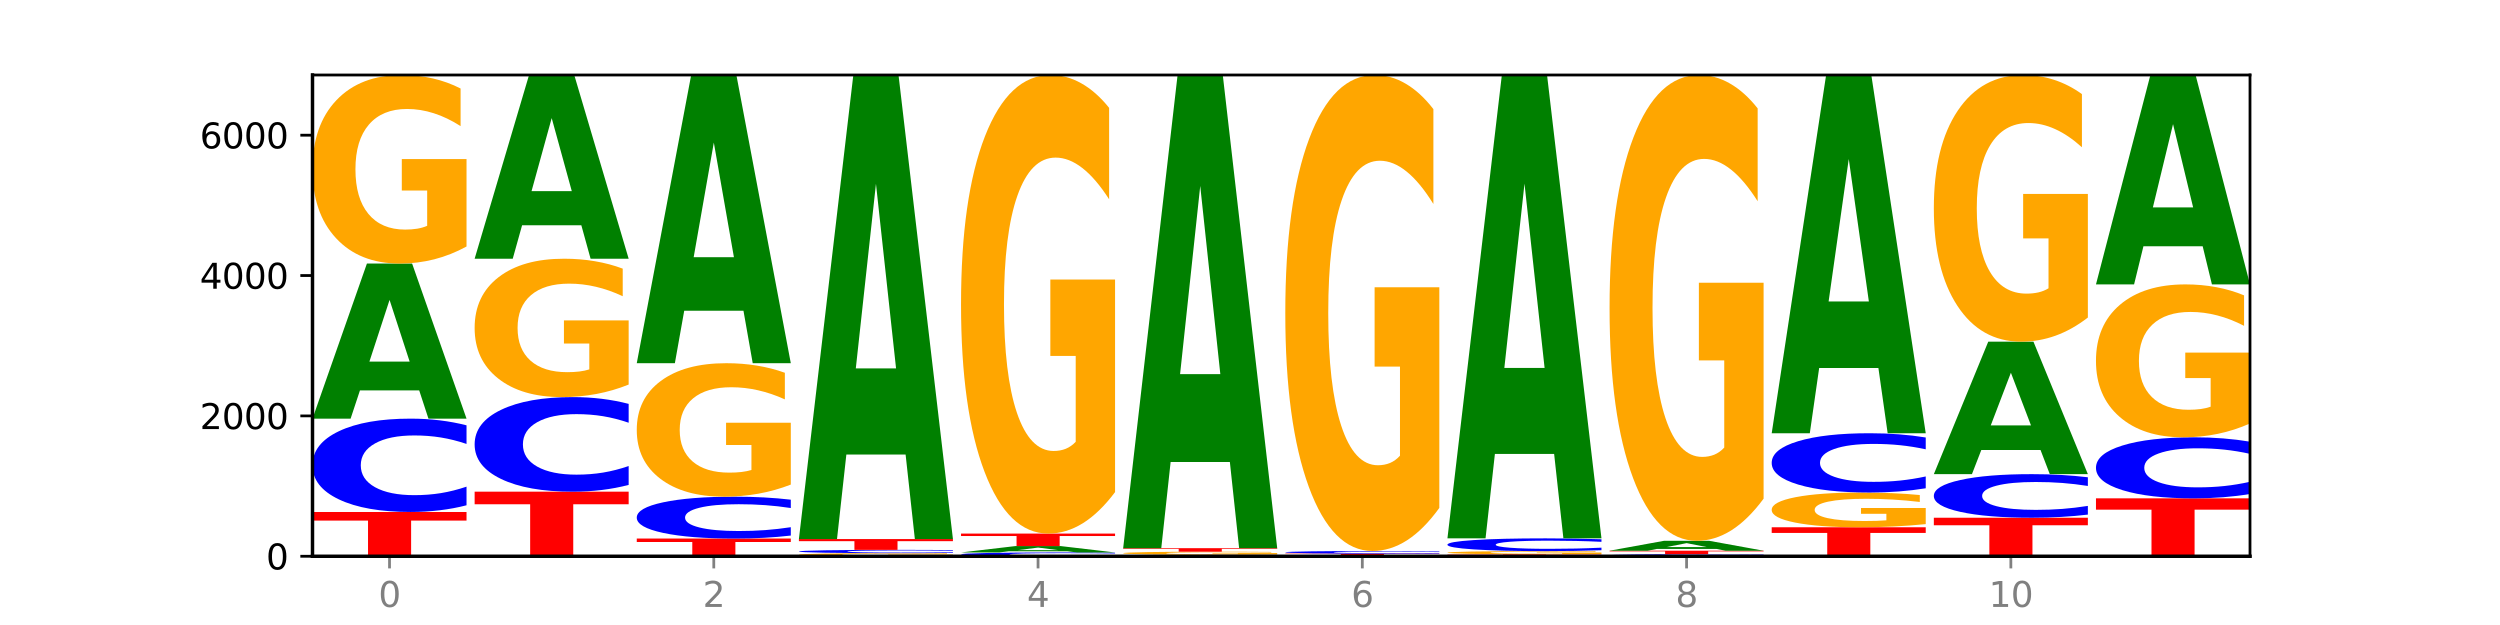 <?xml version="1.0" encoding="utf-8" standalone="no"?>
<!DOCTYPE svg PUBLIC "-//W3C//DTD SVG 1.1//EN"
  "http://www.w3.org/Graphics/SVG/1.1/DTD/svg11.dtd">
<svg xmlns:xlink="http://www.w3.org/1999/xlink" width="720pt" height="180pt" viewBox="0 0 720 180" xmlns="http://www.w3.org/2000/svg" version="1.1">
 <defs>
  <style type="text/css">*{stroke-linejoin: round; stroke-linecap: butt}</style>
 </defs>
 <g id="figure_1">
  <g id="patch_1">
   <path d="M 0 180 
L 720 180 
L 720 0 
L 0 0 
z
" style="fill: #ffffff"/>
  </g>
  <g id="axes_1">
   <g id="patch_2">
    <path d="M 90 160.2 
L 648 160.2 
L 648 21.6 
L 90 21.6 
z
" style="fill: #ffffff"/>
   </g>
   <g id="line2d_1">
    <path d="M 90 160.2 
L 648 160.2 
" clip-path="url(#p384d952ff2)" style="fill: none; stroke: #000000; stroke-width: 0.5; stroke-linecap: square"/>
   </g>
   <g id="patch_3">
    <path d="M 90 147.448 
L 134.36 147.448 
L 134.36 149.935 
L 118.401 149.935 
L 118.401 160.2 
L 105.99 160.2 
L 105.99 149.935 
L 90 149.935 
L 90 147.448 
z
" clip-path="url(#p384d952ff2)" style="fill: #ff0000"/>
   </g>
   <g id="patch_4">
    <path d="M 134.36 145.521 
Q 130.649 146.476 126.637 146.959 
Q 122.624 147.448 118.254 147.448 
Q 105.222 147.448 97.611 143.827 
Q 90 140.207 90 134.016 
Q 90 127.803 97.611 124.188 
Q 105.222 120.568 118.254 120.568 
Q 122.624 120.568 126.637 121.057 
Q 130.649 121.54 134.36 122.495 
L 134.36 127.853 
Q 130.616 126.587 126.983 125.999 
Q 123.351 125.41 119.339 125.41 
Q 112.141 125.41 108.017 127.703 
Q 103.904 129.991 103.904 134.016 
Q 103.904 138.025 108.017 140.318 
Q 112.141 142.606 119.339 142.606 
Q 123.351 142.606 126.983 142.017 
Q 130.616 141.423 134.36 140.157 
L 134.36 145.521 
z
" clip-path="url(#p384d952ff2)" style="fill: #0000ff"/>
   </g>
   <g id="patch_5">
    <path d="M 120.728 112.432 
L 103.668 112.432 
L 100.974 120.568 
L 90 120.568 
L 105.672 75.904 
L 118.687 75.904 
L 134.36 120.568 
L 123.395 120.568 
L 120.728 112.432 
z
M 106.389 104.142 
L 117.98 104.142 
L 112.194 86.376 
L 106.389 104.142 
z
" clip-path="url(#p384d952ff2)" style="fill: #008000"/>
   </g>
   <g id="patch_6">
    <path d="M 134.36 70.991 
Q 129.886 73.448 125.074 74.681 
Q 120.263 75.904 115.133 75.904 
Q 103.541 75.904 96.77 68.59 
Q 90 61.277 90 48.769 
Q 90 36.116 96.89 28.858 
Q 103.789 21.6 115.789 21.6 
Q 120.412 21.6 124.647 22.587 
Q 128.892 23.563 132.65 25.492 
L 132.65 36.317 
Q 128.773 33.838 124.935 32.616 
Q 121.098 31.382 117.24 31.382 
Q 110.102 31.382 106.235 35.891 
Q 102.367 40.389 102.367 48.769 
Q 102.367 57.07 106.096 61.602 
Q 109.824 66.122 116.684 66.122 
Q 118.553 66.122 120.153 65.864 
Q 121.754 65.595 123.026 65.034 
L 123.026 54.871 
L 115.719 54.871 
L 115.719 45.819 
L 134.36 45.819 
L 134.36 70.991 
z
" clip-path="url(#p384d952ff2)" style="fill: #ffa600"/>
   </g>
   <g id="patch_7">
    <path d="M 136.695 141.607 
L 181.054 141.607 
L 181.054 145.233 
L 165.095 145.233 
L 165.095 160.2 
L 152.685 160.2 
L 152.685 145.233 
L 136.695 145.233 
L 136.695 141.607 
z
" clip-path="url(#p384d952ff2)" style="fill: #ff0000"/>
   </g>
   <g id="patch_8">
    <path d="M 181.054 139.654 
Q 177.344 140.622 173.331 141.112 
Q 169.319 141.607 164.949 141.607 
Q 151.917 141.607 144.306 137.938 
Q 136.695 134.268 136.695 127.994 
Q 136.695 121.696 144.306 118.033 
Q 151.917 114.364 164.949 114.364 
Q 169.319 114.364 173.331 114.859 
Q 177.344 115.349 181.054 116.317 
L 181.054 121.747 
Q 177.31 120.464 173.678 119.868 
Q 170.045 119.271 166.033 119.271 
Q 158.835 119.271 154.711 121.595 
Q 150.598 123.914 150.598 127.994 
Q 150.598 132.057 154.711 134.381 
Q 158.835 136.7 166.033 136.7 
Q 170.045 136.7 173.678 136.103 
Q 177.31 135.501 181.054 134.218 
L 181.054 139.654 
z
" clip-path="url(#p384d952ff2)" style="fill: #0000ff"/>
   </g>
   <g id="patch_9">
    <path d="M 181.054 110.758 
Q 176.581 112.561 171.769 113.466 
Q 166.957 114.364 161.827 114.364 
Q 150.235 114.364 143.465 108.996 
Q 136.695 103.628 136.695 94.449 
Q 136.695 85.163 143.584 79.836 
Q 150.484 74.51 162.483 74.51 
Q 167.106 74.51 171.341 75.234 
Q 175.586 75.95 179.344 77.366 
L 179.344 85.311 
Q 175.467 83.491 171.63 82.594 
Q 167.792 81.689 163.935 81.689 
Q 156.797 81.689 152.929 84.998 
Q 149.062 88.299 149.062 94.449 
Q 149.062 100.541 152.79 103.867 
Q 156.518 107.185 163.378 107.185 
Q 165.247 107.185 166.848 106.996 
Q 168.448 106.798 169.721 106.386 
L 169.721 98.928 
L 162.414 98.928 
L 162.414 92.284 
L 181.054 92.284 
L 181.054 110.758 
z
" clip-path="url(#p384d952ff2)" style="fill: #ffa600"/>
   </g>
   <g id="patch_10">
    <path d="M 167.423 64.871 
L 150.363 64.871 
L 147.669 74.51 
L 136.695 74.51 
L 152.367 21.6 
L 165.382 21.6 
L 181.054 74.51 
L 170.089 74.51 
L 167.423 64.871 
z
M 153.083 55.051 
L 164.675 55.051 
L 158.888 34.005 
L 153.083 55.051 
z
" clip-path="url(#p384d952ff2)" style="fill: #008000"/>
   </g>
   <g id="patch_11">
    <path d="M 183.389 155.107 
L 227.749 155.107 
L 227.749 156.1 
L 211.79 156.1 
L 211.79 160.2 
L 199.379 160.2 
L 199.379 156.1 
L 183.389 156.1 
L 183.389 155.107 
z
" clip-path="url(#p384d952ff2)" style="fill: #ff0000"/>
   </g>
   <g id="patch_12">
    <path d="M 227.749 154.242 
Q 224.038 154.671 220.026 154.888 
Q 216.014 155.107 211.644 155.107 
Q 198.612 155.107 191 153.482 
Q 183.389 151.857 183.389 149.078 
Q 183.389 146.289 191 144.667 
Q 198.612 143.042 211.644 143.042 
Q 216.014 143.042 220.026 143.261 
Q 224.038 143.478 227.749 143.907 
L 227.749 146.312 
Q 224.005 145.743 220.372 145.479 
Q 216.74 145.215 212.728 145.215 
Q 205.53 145.215 201.406 146.244 
Q 197.293 147.271 197.293 149.078 
Q 197.293 150.878 201.406 151.907 
Q 205.53 152.934 212.728 152.934 
Q 216.74 152.934 220.372 152.67 
Q 224.005 152.403 227.749 151.835 
L 227.749 154.242 
z
" clip-path="url(#p384d952ff2)" style="fill: #0000ff"/>
   </g>
   <g id="patch_13">
    <path d="M 227.749 139.564 
Q 223.275 141.303 218.463 142.176 
Q 213.652 143.042 208.522 143.042 
Q 196.93 143.042 190.159 137.865 
Q 183.389 132.687 183.389 123.834 
Q 183.389 114.877 190.279 109.74 
Q 197.178 104.602 209.178 104.602 
Q 213.801 104.602 218.036 105.301 
Q 222.281 105.992 226.039 107.358 
L 226.039 115.02 
Q 222.162 113.265 218.324 112.4 
Q 214.487 111.526 210.629 111.526 
Q 203.491 111.526 199.624 114.718 
Q 195.757 117.902 195.757 123.834 
Q 195.757 129.71 199.485 132.918 
Q 203.213 136.118 210.073 136.118 
Q 211.942 136.118 213.542 135.935 
Q 215.143 135.745 216.415 135.348 
L 216.415 128.154 
L 209.108 128.154 
L 209.108 121.746 
L 227.749 121.746 
L 227.749 139.564 
z
" clip-path="url(#p384d952ff2)" style="fill: #ffa600"/>
   </g>
   <g id="patch_14">
    <path d="M 214.117 89.482 
L 197.057 89.482 
L 194.363 104.602 
L 183.389 104.602 
L 199.062 21.6 
L 212.077 21.6 
L 227.749 104.602 
L 216.784 104.602 
L 214.117 89.482 
z
M 199.778 74.077 
L 211.369 74.077 
L 205.583 41.061 
L 199.778 74.077 
z
" clip-path="url(#p384d952ff2)" style="fill: #008000"/>
   </g>
   <g id="patch_15">
    <path d="M 274.444 160.12 
Q 269.97 160.16 265.158 160.18 
Q 260.346 160.2 255.216 160.2 
Q 243.624 160.2 236.854 160.08 
Q 230.084 159.96 230.084 159.756 
Q 230.084 159.548 236.973 159.43 
Q 243.873 159.311 255.872 159.311 
Q 260.495 159.311 264.73 159.327 
Q 268.976 159.343 272.734 159.375 
L 272.734 159.552 
Q 268.856 159.511 265.019 159.491 
Q 261.181 159.471 257.324 159.471 
Q 250.186 159.471 246.318 159.545 
Q 242.451 159.618 242.451 159.756 
Q 242.451 159.892 246.179 159.966 
Q 249.907 160.04 256.767 160.04 
Q 258.636 160.04 260.237 160.036 
Q 261.837 160.031 263.11 160.022 
L 263.11 159.856 
L 255.803 159.856 
L 255.803 159.707 
L 274.444 159.707 
L 274.444 160.12 
z
" clip-path="url(#p384d952ff2)" style="fill: #ffa600"/>
   </g>
   <g id="patch_16">
    <path d="M 274.444 159.243 
Q 270.733 159.276 266.721 159.293 
Q 262.708 159.311 258.338 159.311 
Q 245.306 159.311 237.695 159.183 
Q 230.084 159.055 230.084 158.836 
Q 230.084 158.617 237.695 158.489 
Q 245.306 158.361 258.338 158.361 
Q 262.708 158.361 266.721 158.378 
Q 270.733 158.395 274.444 158.429 
L 274.444 158.618 
Q 270.699 158.574 267.067 158.553 
Q 263.435 158.532 259.422 158.532 
Q 252.224 158.532 248.1 158.613 
Q 243.987 158.694 243.987 158.836 
Q 243.987 158.978 248.1 159.059 
Q 252.224 159.14 259.422 159.14 
Q 263.435 159.14 267.067 159.119 
Q 270.699 159.098 274.444 159.053 
L 274.444 159.243 
z
" clip-path="url(#p384d952ff2)" style="fill: #0000ff"/>
   </g>
   <g id="patch_17">
    <path d="M 230.084 155.249 
L 274.444 155.249 
L 274.444 155.856 
L 258.484 155.856 
L 258.484 158.361 
L 246.074 158.361 
L 246.074 155.856 
L 230.084 155.856 
L 230.084 155.249 
z
" clip-path="url(#p384d952ff2)" style="fill: #ff0000"/>
   </g>
   <g id="patch_18">
    <path d="M 260.812 130.902 
L 243.752 130.902 
L 241.058 155.249 
L 230.084 155.249 
L 245.756 21.6 
L 258.771 21.6 
L 274.444 155.249 
L 263.478 155.249 
L 260.812 130.902 
z
M 246.473 106.097 
L 258.064 106.097 
L 252.277 52.936 
L 246.473 106.097 
z
" clip-path="url(#p384d952ff2)" style="fill: #008000"/>
   </g>
   <g id="patch_19">
    <path d="M 321.138 160.122 
Q 317.427 160.161 313.415 160.18 
Q 309.403 160.2 305.033 160.2 
Q 292.001 160.2 284.389 160.053 
Q 276.778 159.906 276.778 159.655 
Q 276.778 159.402 284.389 159.256 
Q 292.001 159.109 305.033 159.109 
Q 309.403 159.109 313.415 159.129 
Q 317.427 159.148 321.138 159.187 
L 321.138 159.404 
Q 317.394 159.353 313.762 159.329 
Q 310.129 159.305 306.117 159.305 
Q 298.919 159.305 294.795 159.398 
Q 290.682 159.491 290.682 159.655 
Q 290.682 159.817 294.795 159.911 
Q 298.919 160.003 306.117 160.003 
Q 310.129 160.003 313.762 159.98 
Q 317.394 159.955 321.138 159.904 
L 321.138 160.122 
z
" clip-path="url(#p384d952ff2)" style="fill: #0000ff"/>
   </g>
   <g id="patch_20">
    <path d="M 307.506 158.774 
L 290.446 158.774 
L 287.753 159.109 
L 276.778 159.109 
L 292.451 157.27 
L 305.466 157.27 
L 321.138 159.109 
L 310.173 159.109 
L 307.506 158.774 
z
M 293.167 158.432 
L 304.758 158.432 
L 298.972 157.701 
L 293.167 158.432 
z
" clip-path="url(#p384d952ff2)" style="fill: #008000"/>
   </g>
   <g id="patch_21">
    <path d="M 276.778 153.672 
L 321.138 153.672 
L 321.138 154.374 
L 305.179 154.374 
L 305.179 157.27 
L 292.768 157.27 
L 292.768 154.374 
L 276.778 154.374 
L 276.778 153.672 
z
" clip-path="url(#p384d952ff2)" style="fill: #ff0000"/>
   </g>
   <g id="patch_22">
    <path d="M 321.138 141.723 
Q 316.664 147.697 311.853 150.698 
Q 307.041 153.672 301.911 153.672 
Q 290.319 153.672 283.549 135.884 
Q 276.778 118.096 276.778 87.677 
Q 276.778 56.903 283.668 39.251 
Q 290.567 21.6 302.567 21.6 
Q 307.19 21.6 311.425 24.001 
Q 315.67 26.374 319.428 31.067 
L 319.428 57.394 
Q 315.551 51.365 311.713 48.391 
Q 307.876 45.39 304.018 45.39 
Q 296.88 45.39 293.013 56.357 
Q 289.146 67.297 289.146 87.677 
Q 289.146 107.866 292.874 118.888 
Q 296.602 129.882 303.462 129.882 
Q 305.331 129.882 306.931 129.255 
Q 308.532 128.6 309.805 127.236 
L 309.805 102.518 
L 302.497 102.518 
L 302.497 80.502 
L 321.138 80.502 
L 321.138 141.723 
z
" clip-path="url(#p384d952ff2)" style="fill: #ffa600"/>
   </g>
   <g id="patch_23">
    <path d="M 367.833 160.17 
Q 364.122 160.185 360.11 160.192 
Q 356.097 160.2 351.727 160.2 
Q 338.695 160.2 331.084 160.143 
Q 323.473 160.086 323.473 159.988 
Q 323.473 159.89 331.084 159.833 
Q 338.695 159.776 351.727 159.776 
Q 356.097 159.776 360.11 159.783 
Q 364.122 159.791 367.833 159.806 
L 367.833 159.891 
Q 364.088 159.871 360.456 159.861 
Q 356.824 159.852 352.811 159.852 
Q 345.614 159.852 341.489 159.888 
Q 337.376 159.924 337.376 159.988 
Q 337.376 160.051 341.489 160.087 
Q 345.614 160.124 352.811 160.124 
Q 356.824 160.124 360.456 160.114 
Q 364.088 160.105 367.833 160.085 
L 367.833 160.17 
z
" clip-path="url(#p384d952ff2)" style="fill: #0000ff"/>
   </g>
   <g id="patch_24">
    <path d="M 367.833 159.695 
Q 363.359 159.735 358.547 159.756 
Q 353.735 159.776 348.605 159.776 
Q 337.013 159.776 330.243 159.656 
Q 323.473 159.536 323.473 159.331 
Q 323.473 159.124 330.362 159.005 
Q 337.262 158.886 349.262 158.886 
Q 353.884 158.886 358.12 158.903 
Q 362.365 158.918 366.123 158.95 
L 366.123 159.127 
Q 362.245 159.087 358.408 159.067 
Q 354.57 159.047 350.713 159.047 
Q 343.575 159.047 339.708 159.12 
Q 335.84 159.194 335.84 159.331 
Q 335.84 159.467 339.568 159.541 
Q 343.297 159.615 350.156 159.615 
Q 352.025 159.615 353.626 159.611 
Q 355.227 159.607 356.499 159.598 
L 356.499 159.431 
L 349.192 159.431 
L 349.192 159.283 
L 367.833 159.283 
L 367.833 159.695 
z
" clip-path="url(#p384d952ff2)" style="fill: #ffa600"/>
   </g>
   <g id="patch_25">
    <path d="M 323.473 157.876 
L 367.833 157.876 
L 367.833 158.073 
L 351.873 158.073 
L 351.873 158.886 
L 339.463 158.886 
L 339.463 158.073 
L 323.473 158.073 
L 323.473 157.876 
z
" clip-path="url(#p384d952ff2)" style="fill: #ff0000"/>
   </g>
   <g id="patch_26">
    <path d="M 354.201 133.051 
L 337.141 133.051 
L 334.447 157.876 
L 323.473 157.876 
L 339.145 21.6 
L 352.16 21.6 
L 367.833 157.876 
L 356.867 157.876 
L 354.201 133.051 
z
M 339.862 107.758 
L 351.453 107.758 
L 345.666 53.552 
L 339.862 107.758 
z
" clip-path="url(#p384d952ff2)" style="fill: #008000"/>
   </g>
   <g id="patch_27">
    <path d="M 400.895 160.163 
L 383.835 160.163 
L 381.142 160.2 
L 370.167 160.2 
L 385.84 159.998 
L 398.855 159.998 
L 414.527 160.2 
L 403.562 160.2 
L 400.895 160.163 
z
M 386.556 160.126 
L 398.147 160.126 
L 392.361 160.045 
L 386.556 160.126 
z
" clip-path="url(#p384d952ff2)" style="fill: #008000"/>
   </g>
   <g id="patch_28">
    <path d="M 370.167 159.452 
L 414.527 159.452 
L 414.527 159.559 
L 398.568 159.559 
L 398.568 159.998 
L 386.158 159.998 
L 386.158 159.559 
L 370.167 159.559 
L 370.167 159.452 
z
" clip-path="url(#p384d952ff2)" style="fill: #ff0000"/>
   </g>
   <g id="patch_29">
    <path d="M 414.527 159.397 
Q 410.817 159.424 406.804 159.438 
Q 402.792 159.452 398.422 159.452 
Q 385.39 159.452 377.779 159.349 
Q 370.167 159.245 370.167 159.068 
Q 370.167 158.891 377.779 158.788 
Q 385.39 158.684 398.422 158.684 
Q 402.792 158.684 406.804 158.698 
Q 410.817 158.712 414.527 158.739 
L 414.527 158.892 
Q 410.783 158.856 407.151 158.839 
Q 403.518 158.823 399.506 158.823 
Q 392.308 158.823 388.184 158.888 
Q 384.071 158.953 384.071 159.068 
Q 384.071 159.183 388.184 159.249 
Q 392.308 159.314 399.506 159.314 
Q 403.518 159.314 407.151 159.297 
Q 410.783 159.28 414.527 159.244 
L 414.527 159.397 
z
" clip-path="url(#p384d952ff2)" style="fill: #0000ff"/>
   </g>
   <g id="patch_30">
    <path d="M 414.527 146.281 
Q 410.053 152.483 405.242 155.598 
Q 400.43 158.684 395.3 158.684 
Q 383.708 158.684 376.938 140.221 
Q 370.167 121.758 370.167 90.185 
Q 370.167 58.243 377.057 39.921 
Q 383.956 21.6 395.956 21.6 
Q 400.579 21.6 404.814 24.092 
Q 409.059 26.556 412.817 31.426 
L 412.817 58.752 
Q 408.94 52.494 405.102 49.408 
Q 401.265 46.293 397.408 46.293 
Q 390.269 46.293 386.402 57.676 
Q 382.535 69.032 382.535 90.185 
Q 382.535 111.139 386.263 122.58 
Q 389.991 133.992 396.851 133.992 
Q 398.72 133.992 400.321 133.34 
Q 401.921 132.661 403.194 131.245 
L 403.194 105.589 
L 395.887 105.589 
L 395.887 82.737 
L 414.527 82.737 
L 414.527 146.281 
z
" clip-path="url(#p384d952ff2)" style="fill: #ffa600"/>
   </g>
   <g id="patch_31">
    <path d="M 416.862 159.634 
L 461.222 159.634 
L 461.222 159.744 
L 445.263 159.744 
L 445.263 160.2 
L 432.852 160.2 
L 432.852 159.744 
L 416.862 159.744 
L 416.862 159.634 
z
" clip-path="url(#p384d952ff2)" style="fill: #ff0000"/>
   </g>
   <g id="patch_32">
    <path d="M 461.222 159.552 
Q 456.748 159.593 451.936 159.614 
Q 447.124 159.634 441.995 159.634 
Q 430.403 159.634 423.632 159.512 
Q 416.862 159.389 416.862 159.18 
Q 416.862 158.968 423.752 158.846 
Q 430.651 158.725 442.651 158.725 
Q 447.274 158.725 451.509 158.741 
Q 455.754 158.758 459.512 158.79 
L 459.512 158.971 
Q 455.635 158.93 451.797 158.909 
Q 447.96 158.888 444.102 158.888 
Q 436.964 158.888 433.097 158.964 
Q 429.229 159.039 429.229 159.18 
Q 429.229 159.319 432.958 159.395 
Q 436.686 159.47 443.545 159.47 
Q 445.414 159.47 447.015 159.466 
Q 448.616 159.461 449.888 159.452 
L 449.888 159.282 
L 442.581 159.282 
L 442.581 159.13 
L 461.222 159.13 
L 461.222 159.552 
z
" clip-path="url(#p384d952ff2)" style="fill: #ffa600"/>
   </g>
   <g id="patch_33">
    <path d="M 461.222 158.461 
Q 457.511 158.592 453.499 158.658 
Q 449.486 158.725 445.116 158.725 
Q 432.084 158.725 424.473 158.229 
Q 416.862 157.734 416.862 156.887 
Q 416.862 156.036 424.473 155.542 
Q 432.084 155.046 445.116 155.046 
Q 449.486 155.046 453.499 155.113 
Q 457.511 155.179 461.222 155.31 
L 461.222 156.043 
Q 457.478 155.87 453.845 155.79 
Q 450.213 155.709 446.2 155.709 
Q 439.003 155.709 434.879 156.023 
Q 430.766 156.336 430.766 156.887 
Q 430.766 157.435 434.879 157.749 
Q 439.003 158.062 446.2 158.062 
Q 450.213 158.062 453.845 157.982 
Q 457.478 157.9 461.222 157.727 
L 461.222 158.461 
z
" clip-path="url(#p384d952ff2)" style="fill: #0000ff"/>
   </g>
   <g id="patch_34">
    <path d="M 447.59 130.737 
L 430.53 130.737 
L 427.836 155.046 
L 416.862 155.046 
L 432.534 21.6 
L 445.549 21.6 
L 461.222 155.046 
L 450.257 155.046 
L 447.59 130.737 
z
M 433.251 105.969 
L 444.842 105.969 
L 439.055 52.888 
L 433.251 105.969 
z
" clip-path="url(#p384d952ff2)" style="fill: #008000"/>
   </g>
   <g id="patch_35">
    <path d="M 507.916 160.158 
Q 504.206 160.179 500.193 160.189 
Q 496.181 160.2 491.811 160.2 
Q 478.779 160.2 471.168 160.121 
Q 463.556 160.042 463.556 159.907 
Q 463.556 159.772 471.168 159.693 
Q 478.779 159.614 491.811 159.614 
Q 496.181 159.614 500.193 159.625 
Q 504.206 159.635 507.916 159.656 
L 507.916 159.773 
Q 504.172 159.745 500.54 159.732 
Q 496.907 159.719 492.895 159.719 
Q 485.697 159.719 481.573 159.769 
Q 477.46 159.819 477.46 159.907 
Q 477.46 159.995 481.573 160.045 
Q 485.697 160.094 492.895 160.094 
Q 496.907 160.094 500.54 160.082 
Q 504.172 160.069 507.916 160.041 
L 507.916 160.158 
z
" clip-path="url(#p384d952ff2)" style="fill: #0000ff"/>
   </g>
   <g id="patch_36">
    <path d="M 463.556 158.603 
L 507.916 158.603 
L 507.916 158.8 
L 491.957 158.8 
L 491.957 159.614 
L 479.547 159.614 
L 479.547 158.8 
L 463.556 158.8 
L 463.556 158.603 
z
" clip-path="url(#p384d952ff2)" style="fill: #ff0000"/>
   </g>
   <g id="patch_37">
    <path d="M 494.285 158.084 
L 477.225 158.084 
L 474.531 158.603 
L 463.556 158.603 
L 479.229 155.754 
L 492.244 155.754 
L 507.916 158.603 
L 496.951 158.603 
L 494.285 158.084 
z
M 479.945 157.555 
L 491.536 157.555 
L 485.75 156.422 
L 479.945 157.555 
z
" clip-path="url(#p384d952ff2)" style="fill: #008000"/>
   </g>
   <g id="patch_38">
    <path d="M 507.916 143.616 
Q 503.443 149.685 498.631 152.733 
Q 493.819 155.754 488.689 155.754 
Q 477.097 155.754 470.327 137.686 
Q 463.556 119.617 463.556 88.718 
Q 463.556 57.459 470.446 39.53 
Q 477.346 21.6 489.345 21.6 
Q 493.968 21.6 498.203 24.039 
Q 502.448 26.45 506.206 31.216 
L 506.206 57.958 
Q 502.329 51.834 498.492 48.813 
Q 494.654 45.765 490.797 45.765 
Q 483.659 45.765 479.791 56.905 
Q 475.924 68.018 475.924 88.718 
Q 475.924 109.225 479.652 120.421 
Q 483.38 131.589 490.24 131.589 
Q 492.109 131.589 493.71 130.952 
Q 495.31 130.286 496.583 128.901 
L 496.583 103.794 
L 489.276 103.794 
L 489.276 81.43 
L 507.916 81.43 
L 507.916 143.616 
z
" clip-path="url(#p384d952ff2)" style="fill: #ffa600"/>
   </g>
   <g id="patch_39">
    <path d="M 510.251 151.853 
L 554.611 151.853 
L 554.611 153.481 
L 538.652 153.481 
L 538.652 160.2 
L 526.241 160.2 
L 526.241 153.481 
L 510.251 153.481 
L 510.251 151.853 
z
" clip-path="url(#p384d952ff2)" style="fill: #ff0000"/>
   </g>
   <g id="patch_40">
    <path d="M 554.611 150.948 
Q 550.137 151.401 545.325 151.628 
Q 540.514 151.853 535.384 151.853 
Q 523.792 151.853 517.021 150.506 
Q 510.251 149.159 510.251 146.854 
Q 510.251 144.523 517.141 143.186 
Q 524.04 141.849 536.04 141.849 
Q 540.663 141.849 544.898 142.031 
Q 549.143 142.211 552.901 142.566 
L 552.901 144.561 
Q 549.024 144.104 545.186 143.879 
Q 541.349 143.651 537.491 143.651 
Q 530.353 143.651 526.486 144.482 
Q 522.619 145.311 522.619 146.854 
Q 522.619 148.384 526.347 149.218 
Q 530.075 150.051 536.935 150.051 
Q 538.804 150.051 540.404 150.004 
Q 542.005 149.954 543.277 149.851 
L 543.277 147.979 
L 535.97 147.979 
L 535.97 146.311 
L 554.611 146.311 
L 554.611 150.948 
z
" clip-path="url(#p384d952ff2)" style="fill: #ffa600"/>
   </g>
   <g id="patch_41">
    <path d="M 554.611 140.625 
Q 550.9 141.232 546.888 141.539 
Q 542.875 141.849 538.505 141.849 
Q 525.474 141.849 517.862 139.549 
Q 510.251 137.249 510.251 133.316 
Q 510.251 129.368 517.862 127.072 
Q 525.474 124.772 538.505 124.772 
Q 542.875 124.772 546.888 125.082 
Q 550.9 125.389 554.611 125.996 
L 554.611 129.4 
Q 550.867 128.596 547.234 128.222 
Q 543.602 127.848 539.59 127.848 
Q 532.392 127.848 528.268 129.305 
Q 524.155 130.758 524.155 133.316 
Q 524.155 135.863 528.268 137.32 
Q 532.392 138.773 539.59 138.773 
Q 543.602 138.773 547.234 138.399 
Q 550.867 138.022 554.611 137.218 
L 554.611 140.625 
z
" clip-path="url(#p384d952ff2)" style="fill: #0000ff"/>
   </g>
   <g id="patch_42">
    <path d="M 540.979 105.977 
L 523.919 105.977 
L 521.225 124.772 
L 510.251 124.772 
L 525.923 21.6 
L 538.938 21.6 
L 554.611 124.772 
L 543.646 124.772 
L 540.979 105.977 
z
M 526.64 86.829 
L 538.231 86.829 
L 532.445 45.79 
L 526.64 86.829 
z
" clip-path="url(#p384d952ff2)" style="fill: #008000"/>
   </g>
   <g id="patch_43">
    <path d="M 556.946 149.105 
L 601.305 149.105 
L 601.305 151.269 
L 585.346 151.269 
L 585.346 160.2 
L 572.936 160.2 
L 572.936 151.269 
L 556.946 151.269 
L 556.946 149.105 
z
" clip-path="url(#p384d952ff2)" style="fill: #ff0000"/>
   </g>
   <g id="patch_44">
    <path d="M 601.305 148.205 
Q 597.595 148.651 593.582 148.877 
Q 589.57 149.105 585.2 149.105 
Q 572.168 149.105 564.557 147.414 
Q 556.946 145.724 556.946 142.833 
Q 556.946 139.932 564.557 138.245 
Q 572.168 136.554 585.2 136.554 
Q 589.57 136.554 593.582 136.782 
Q 597.595 137.008 601.305 137.454 
L 601.305 139.956 
Q 597.561 139.365 593.929 139.09 
Q 590.297 138.815 586.284 138.815 
Q 579.086 138.815 574.962 139.886 
Q 570.849 140.954 570.849 142.833 
Q 570.849 144.705 574.962 145.776 
Q 579.086 146.844 586.284 146.844 
Q 590.297 146.844 593.929 146.569 
Q 597.561 146.292 601.305 145.701 
L 601.305 148.205 
z
" clip-path="url(#p384d952ff2)" style="fill: #0000ff"/>
   </g>
   <g id="patch_45">
    <path d="M 587.674 129.603 
L 570.614 129.603 
L 567.92 136.554 
L 556.946 136.554 
L 572.618 98.398 
L 585.633 98.398 
L 601.305 136.554 
L 590.34 136.554 
L 587.674 129.603 
z
M 573.335 122.522 
L 584.926 122.522 
L 579.139 107.344 
L 573.335 122.522 
z
" clip-path="url(#p384d952ff2)" style="fill: #008000"/>
   </g>
   <g id="patch_46">
    <path d="M 601.305 91.449 
Q 596.832 94.924 592.02 96.669 
Q 587.208 98.398 582.078 98.398 
Q 570.486 98.398 563.716 88.055 
Q 556.946 77.711 556.946 60.023 
Q 556.946 42.128 563.835 31.864 
Q 570.735 21.6 582.734 21.6 
Q 587.357 21.6 591.592 22.996 
Q 595.838 24.376 599.595 27.105 
L 599.595 42.414 
Q 595.718 38.908 591.881 37.179 
Q 588.043 35.433 584.186 35.433 
Q 577.048 35.433 573.18 41.811 
Q 569.313 48.172 569.313 60.023 
Q 569.313 71.762 573.041 78.171 
Q 576.769 84.564 583.629 84.564 
Q 585.498 84.564 587.099 84.2 
Q 588.699 83.819 589.972 83.026 
L 589.972 68.653 
L 582.665 68.653 
L 582.665 55.85 
L 601.305 55.85 
L 601.305 91.449 
z
" clip-path="url(#p384d952ff2)" style="fill: #ffa600"/>
   </g>
   <g id="patch_47">
    <path d="M 603.64 143.527 
L 648 143.527 
L 648 146.779 
L 632.041 146.779 
L 632.041 160.2 
L 619.63 160.2 
L 619.63 146.779 
L 603.64 146.779 
L 603.64 143.527 
z
" clip-path="url(#p384d952ff2)" style="fill: #ff0000"/>
   </g>
   <g id="patch_48">
    <path d="M 648 142.266 
Q 644.289 142.891 640.277 143.207 
Q 636.265 143.527 631.895 143.527 
Q 618.863 143.527 611.251 141.159 
Q 603.64 138.791 603.64 134.741 
Q 603.64 130.677 611.251 128.312 
Q 618.863 125.944 631.895 125.944 
Q 636.265 125.944 640.277 126.264 
Q 644.289 126.58 648 127.204 
L 648 130.709 
Q 644.256 129.881 640.623 129.496 
Q 636.991 129.111 632.979 129.111 
Q 625.781 129.111 621.657 130.611 
Q 617.544 132.108 617.544 134.741 
Q 617.544 137.363 621.657 138.863 
Q 625.781 140.36 632.979 140.36 
Q 636.991 140.36 640.623 139.975 
Q 644.256 139.586 648 138.758 
L 648 142.266 
z
" clip-path="url(#p384d952ff2)" style="fill: #0000ff"/>
   </g>
   <g id="patch_49">
    <path d="M 648 121.96 
Q 643.526 123.952 638.714 124.953 
Q 633.903 125.944 628.773 125.944 
Q 617.181 125.944 610.41 120.013 
Q 603.64 114.082 603.64 103.939 
Q 603.64 93.678 610.53 87.792 
Q 617.429 81.907 629.429 81.907 
Q 634.052 81.907 638.287 82.707 
Q 642.532 83.498 646.29 85.063 
L 646.29 93.842 
Q 642.413 91.831 638.575 90.84 
Q 634.738 89.839 630.88 89.839 
Q 623.742 89.839 619.875 93.496 
Q 616.008 97.144 616.008 103.939 
Q 616.008 110.671 619.736 114.346 
Q 623.464 118.012 630.324 118.012 
Q 632.193 118.012 633.793 117.802 
Q 635.394 117.584 636.666 117.129 
L 636.666 108.888 
L 629.359 108.888 
L 629.359 101.547 
L 648 101.547 
L 648 121.96 
z
" clip-path="url(#p384d952ff2)" style="fill: #ffa600"/>
   </g>
   <g id="patch_50">
    <path d="M 634.368 70.921 
L 617.308 70.921 
L 614.614 81.907 
L 603.64 81.907 
L 619.313 21.6 
L 632.328 21.6 
L 648 81.907 
L 637.035 81.907 
L 634.368 70.921 
z
M 620.029 59.728 
L 631.62 59.728 
L 625.834 35.74 
L 620.029 59.728 
z
" clip-path="url(#p384d952ff2)" style="fill: #008000"/>
   </g>
   <g id="matplotlib.axis_1">
    <g id="xtick_1">
     <g id="line2d_2">
      <defs>
       <path id="mfe650a50d5" d="M 0 0 
L 0 3.5 
" style="stroke: #808080; stroke-width: 0.8"/>
      </defs>
      <g>
       <use xlink:href="#mfe650a50d5" x="112.18" y="160.2" style="fill: #808080; stroke: #808080; stroke-width: 0.8"/>
      </g>
     </g>
     <g id="text_1">
      <!-- 0 -->
      <g style="fill: #808080" transform="translate(108.999 174.798) scale(0.1 -0.1)">
       <defs>
        <path id="DejaVuSans-30" d="M 2034 4250 
Q 1547 4250 1301 3770 
Q 1056 3291 1056 2328 
Q 1056 1369 1301 889 
Q 1547 409 2034 409 
Q 2525 409 2770 889 
Q 3016 1369 3016 2328 
Q 3016 3291 2770 3770 
Q 2525 4250 2034 4250 
z
M 2034 4750 
Q 2819 4750 3233 4129 
Q 3647 3509 3647 2328 
Q 3647 1150 3233 529 
Q 2819 -91 2034 -91 
Q 1250 -91 836 529 
Q 422 1150 422 2328 
Q 422 3509 836 4129 
Q 1250 4750 2034 4750 
z
" transform="scale(0.016)"/>
       </defs>
       <use xlink:href="#DejaVuSans-30"/>
      </g>
     </g>
    </g>
    <g id="xtick_2">
     <g id="line2d_3">
      <g>
       <use xlink:href="#mfe650a50d5" x="205.569" y="160.2" style="fill: #808080; stroke: #808080; stroke-width: 0.8"/>
      </g>
     </g>
     <g id="text_2">
      <!-- 2 -->
      <g style="fill: #808080" transform="translate(202.388 174.798) scale(0.1 -0.1)">
       <defs>
        <path id="DejaVuSans-32" d="M 1228 531 
L 3431 531 
L 3431 0 
L 469 0 
L 469 531 
Q 828 903 1448 1529 
Q 2069 2156 2228 2338 
Q 2531 2678 2651 2914 
Q 2772 3150 2772 3378 
Q 2772 3750 2511 3984 
Q 2250 4219 1831 4219 
Q 1534 4219 1204 4116 
Q 875 4013 500 3803 
L 500 4441 
Q 881 4594 1212 4672 
Q 1544 4750 1819 4750 
Q 2544 4750 2975 4387 
Q 3406 4025 3406 3419 
Q 3406 3131 3298 2873 
Q 3191 2616 2906 2266 
Q 2828 2175 2409 1742 
Q 1991 1309 1228 531 
z
" transform="scale(0.016)"/>
       </defs>
       <use xlink:href="#DejaVuSans-32"/>
      </g>
     </g>
    </g>
    <g id="xtick_3">
     <g id="line2d_4">
      <g>
       <use xlink:href="#mfe650a50d5" x="298.958" y="160.2" style="fill: #808080; stroke: #808080; stroke-width: 0.8"/>
      </g>
     </g>
     <g id="text_3">
      <!-- 4 -->
      <g style="fill: #808080" transform="translate(295.777 174.798) scale(0.1 -0.1)">
       <defs>
        <path id="DejaVuSans-34" d="M 2419 4116 
L 825 1625 
L 2419 1625 
L 2419 4116 
z
M 2253 4666 
L 3047 4666 
L 3047 1625 
L 3713 1625 
L 3713 1100 
L 3047 1100 
L 3047 0 
L 2419 0 
L 2419 1100 
L 313 1100 
L 313 1709 
L 2253 4666 
z
" transform="scale(0.016)"/>
       </defs>
       <use xlink:href="#DejaVuSans-34"/>
      </g>
     </g>
    </g>
    <g id="xtick_4">
     <g id="line2d_5">
      <g>
       <use xlink:href="#mfe650a50d5" x="392.347" y="160.2" style="fill: #808080; stroke: #808080; stroke-width: 0.8"/>
      </g>
     </g>
     <g id="text_4">
      <!-- 6 -->
      <g style="fill: #808080" transform="translate(389.166 174.798) scale(0.1 -0.1)">
       <defs>
        <path id="DejaVuSans-36" d="M 2113 2584 
Q 1688 2584 1439 2293 
Q 1191 2003 1191 1497 
Q 1191 994 1439 701 
Q 1688 409 2113 409 
Q 2538 409 2786 701 
Q 3034 994 3034 1497 
Q 3034 2003 2786 2293 
Q 2538 2584 2113 2584 
z
M 3366 4563 
L 3366 3988 
Q 3128 4100 2886 4159 
Q 2644 4219 2406 4219 
Q 1781 4219 1451 3797 
Q 1122 3375 1075 2522 
Q 1259 2794 1537 2939 
Q 1816 3084 2150 3084 
Q 2853 3084 3261 2657 
Q 3669 2231 3669 1497 
Q 3669 778 3244 343 
Q 2819 -91 2113 -91 
Q 1303 -91 875 529 
Q 447 1150 447 2328 
Q 447 3434 972 4092 
Q 1497 4750 2381 4750 
Q 2619 4750 2861 4703 
Q 3103 4656 3366 4563 
z
" transform="scale(0.016)"/>
       </defs>
       <use xlink:href="#DejaVuSans-36"/>
      </g>
     </g>
    </g>
    <g id="xtick_5">
     <g id="line2d_6">
      <g>
       <use xlink:href="#mfe650a50d5" x="485.736" y="160.2" style="fill: #808080; stroke: #808080; stroke-width: 0.8"/>
      </g>
     </g>
     <g id="text_5">
      <!-- 8 -->
      <g style="fill: #808080" transform="translate(482.555 174.798) scale(0.1 -0.1)">
       <defs>
        <path id="DejaVuSans-38" d="M 2034 2216 
Q 1584 2216 1326 1975 
Q 1069 1734 1069 1313 
Q 1069 891 1326 650 
Q 1584 409 2034 409 
Q 2484 409 2743 651 
Q 3003 894 3003 1313 
Q 3003 1734 2745 1975 
Q 2488 2216 2034 2216 
z
M 1403 2484 
Q 997 2584 770 2862 
Q 544 3141 544 3541 
Q 544 4100 942 4425 
Q 1341 4750 2034 4750 
Q 2731 4750 3128 4425 
Q 3525 4100 3525 3541 
Q 3525 3141 3298 2862 
Q 3072 2584 2669 2484 
Q 3125 2378 3379 2068 
Q 3634 1759 3634 1313 
Q 3634 634 3220 271 
Q 2806 -91 2034 -91 
Q 1263 -91 848 271 
Q 434 634 434 1313 
Q 434 1759 690 2068 
Q 947 2378 1403 2484 
z
M 1172 3481 
Q 1172 3119 1398 2916 
Q 1625 2713 2034 2713 
Q 2441 2713 2670 2916 
Q 2900 3119 2900 3481 
Q 2900 3844 2670 4047 
Q 2441 4250 2034 4250 
Q 1625 4250 1398 4047 
Q 1172 3844 1172 3481 
z
" transform="scale(0.016)"/>
       </defs>
       <use xlink:href="#DejaVuSans-38"/>
      </g>
     </g>
    </g>
    <g id="xtick_6">
     <g id="line2d_7">
      <g>
       <use xlink:href="#mfe650a50d5" x="579.126" y="160.2" style="fill: #808080; stroke: #808080; stroke-width: 0.8"/>
      </g>
     </g>
     <g id="text_6">
      <!-- 10 -->
      <g style="fill: #808080" transform="translate(572.763 174.798) scale(0.1 -0.1)">
       <defs>
        <path id="DejaVuSans-31" d="M 794 531 
L 1825 531 
L 1825 4091 
L 703 3866 
L 703 4441 
L 1819 4666 
L 2450 4666 
L 2450 531 
L 3481 531 
L 3481 0 
L 794 0 
L 794 531 
z
" transform="scale(0.016)"/>
       </defs>
       <use xlink:href="#DejaVuSans-31"/>
       <use xlink:href="#DejaVuSans-30" x="63.623"/>
      </g>
     </g>
    </g>
   </g>
   <g id="matplotlib.axis_2">
    <g id="ytick_1">
     <g id="line2d_8">
      <defs>
       <path id="m72af4f8e05" d="M 0 0 
L -3.5 0 
" style="stroke: #000000; stroke-width: 0.8"/>
      </defs>
      <g>
       <use xlink:href="#m72af4f8e05" x="90" y="160.2" style="stroke: #000000; stroke-width: 0.8"/>
      </g>
     </g>
     <g id="text_7">
      <!-- 0 -->
      <g transform="translate(76.638 163.999) scale(0.1 -0.1)">
       <use xlink:href="#DejaVuSans-30"/>
      </g>
     </g>
    </g>
    <g id="ytick_2">
     <g id="line2d_9">
      <g>
       <use xlink:href="#m72af4f8e05" x="90" y="119.78" style="stroke: #000000; stroke-width: 0.8"/>
      </g>
     </g>
     <g id="text_8">
      <!-- 2000 -->
      <g transform="translate(57.55 123.579) scale(0.1 -0.1)">
       <use xlink:href="#DejaVuSans-32"/>
       <use xlink:href="#DejaVuSans-30" x="63.623"/>
       <use xlink:href="#DejaVuSans-30" x="127.246"/>
       <use xlink:href="#DejaVuSans-30" x="190.869"/>
      </g>
     </g>
    </g>
    <g id="ytick_3">
     <g id="line2d_10">
      <g>
       <use xlink:href="#m72af4f8e05" x="90" y="79.36" style="stroke: #000000; stroke-width: 0.8"/>
      </g>
     </g>
     <g id="text_9">
      <!-- 4000 -->
      <g transform="translate(57.55 83.159) scale(0.1 -0.1)">
       <use xlink:href="#DejaVuSans-34"/>
       <use xlink:href="#DejaVuSans-30" x="63.623"/>
       <use xlink:href="#DejaVuSans-30" x="127.246"/>
       <use xlink:href="#DejaVuSans-30" x="190.869"/>
      </g>
     </g>
    </g>
    <g id="ytick_4">
     <g id="line2d_11">
      <g>
       <use xlink:href="#m72af4f8e05" x="90" y="38.94" style="stroke: #000000; stroke-width: 0.8"/>
      </g>
     </g>
     <g id="text_10">
      <!-- 6000 -->
      <g transform="translate(57.55 42.739) scale(0.1 -0.1)">
       <use xlink:href="#DejaVuSans-36"/>
       <use xlink:href="#DejaVuSans-30" x="63.623"/>
       <use xlink:href="#DejaVuSans-30" x="127.246"/>
       <use xlink:href="#DejaVuSans-30" x="190.869"/>
      </g>
     </g>
    </g>
   </g>
   <g id="patch_51">
    <path d="M 90 160.2 
L 90 21.6 
" style="fill: none; stroke: #000000; stroke-linejoin: miter; stroke-linecap: square"/>
   </g>
   <g id="patch_52">
    <path d="M 648 160.2 
L 648 21.6 
" style="fill: none; stroke: #000000; stroke-width: 0.8; stroke-linejoin: miter; stroke-linecap: square"/>
   </g>
   <g id="patch_53">
    <path d="M 90 160.2 
L 648 160.2 
" style="fill: none; stroke: #000000; stroke-linejoin: miter; stroke-linecap: square"/>
   </g>
   <g id="patch_54">
    <path d="M 90 21.6 
L 648 21.6 
" style="fill: none; stroke: #000000; stroke-width: 0.8; stroke-linejoin: miter; stroke-linecap: square"/>
   </g>
  </g>
 </g>
 <defs>
  <clipPath id="p384d952ff2">
   <rect x="90" y="21.6" width="558" height="138.6"/>
  </clipPath>
 </defs>
</svg>
